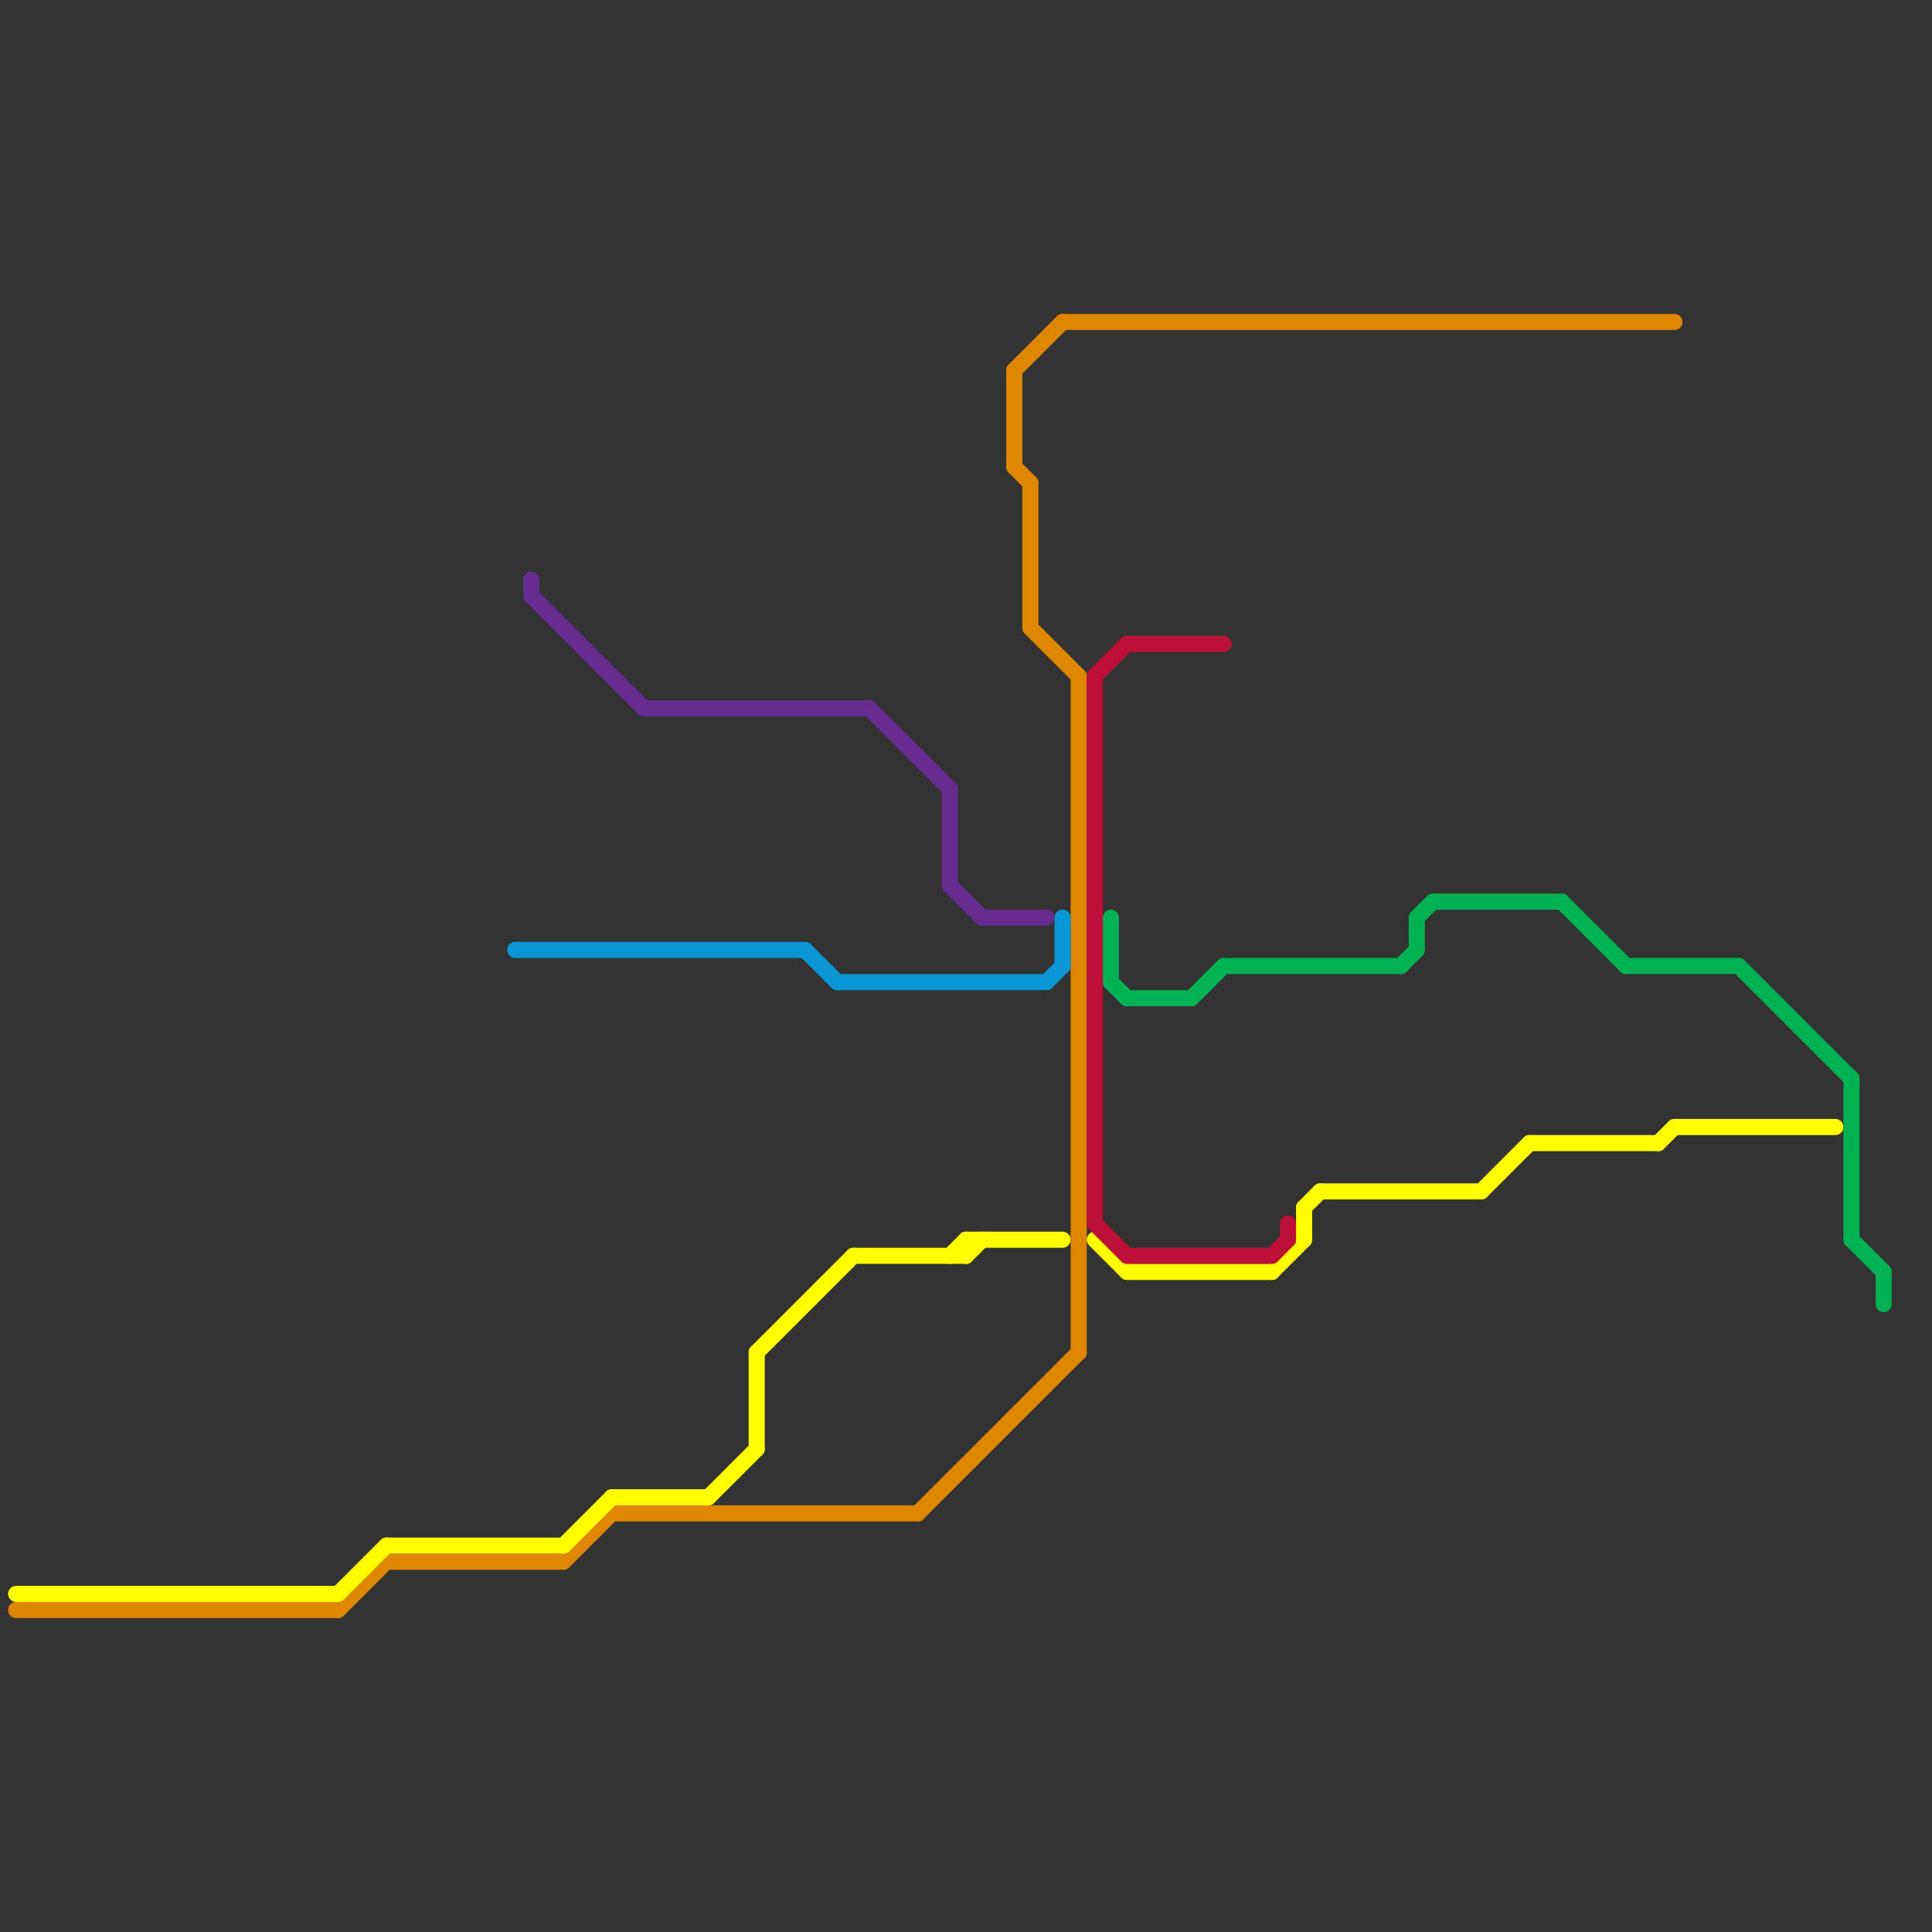 
<svg version="1.1" xmlns="http://www.w3.org/2000/svg" viewBox="0 0 120 120">
<rect x="0" y="0" width="120" height="120" fill="#333333" stroke="none"/>
<style>text { font: 1px Helvetica; font-weight: 600; white-space: pre; dominant-baseline: central; } line { stroke-width: 1; fill: none; stroke-linecap: round; stroke-linejoin: round; } .c0 { stroke: #df8600 } .c1 { stroke: #ffff00 } .c2 { stroke: #00b251 } .c3 { stroke: #0896d7 } .c4 { stroke: #662c90 } .c5 { stroke: #bd1038 }</style><defs><g id="wm-xf"><circle r="1.2" fill="#000"/><circle r="0.9" fill="#fff"/><circle r="0.6" fill="#000"/><circle r="0.3" fill="#fff"/></g><g id="wm"><circle r="0.6" fill="#000"/><circle r="0.3" fill="#fff"/></g></defs><line class="c0" x1="63" y1="23" x2="63" y2="29"/><line class="c0" x1="24" y1="97" x2="35" y2="97"/><line class="c0" x1="63" y1="23" x2="66" y2="20"/><line class="c0" x1="35" y1="97" x2="38" y2="94"/><line class="c0" x1="66" y1="20" x2="104" y2="20"/><line class="c0" x1="38" y1="94" x2="57" y2="94"/><line class="c0" x1="1" y1="100" x2="21" y2="100"/><line class="c0" x1="64" y1="39" x2="67" y2="42"/><line class="c0" x1="63" y1="29" x2="64" y2="30"/><line class="c0" x1="57" y1="94" x2="67" y2="84"/><line class="c0" x1="64" y1="30" x2="64" y2="39"/><line class="c0" x1="21" y1="100" x2="24" y2="97"/><line class="c0" x1="67" y1="42" x2="67" y2="84"/><line class="c1" x1="92" y1="74" x2="95" y2="71"/><line class="c1" x1="60" y1="77" x2="60" y2="78"/><line class="c1" x1="59" y1="78" x2="60" y2="77"/><line class="c1" x1="47" y1="84" x2="47" y2="90"/><line class="c1" x1="21" y1="99" x2="24" y2="96"/><line class="c1" x1="103" y1="71" x2="104" y2="70"/><line class="c1" x1="81" y1="75" x2="82" y2="74"/><line class="c1" x1="44" y1="93" x2="47" y2="90"/><line class="c1" x1="1" y1="99" x2="21" y2="99"/><line class="c1" x1="35" y1="96" x2="38" y2="93"/><line class="c1" x1="47" y1="84" x2="53" y2="78"/><line class="c1" x1="60" y1="77" x2="66" y2="77"/><line class="c1" x1="24" y1="96" x2="35" y2="96"/><line class="c1" x1="79" y1="79" x2="81" y2="77"/><line class="c1" x1="53" y1="78" x2="60" y2="78"/><line class="c1" x1="95" y1="71" x2="103" y2="71"/><line class="c1" x1="82" y1="74" x2="92" y2="74"/><line class="c1" x1="70" y1="79" x2="79" y2="79"/><line class="c1" x1="38" y1="93" x2="44" y2="93"/><line class="c1" x1="81" y1="75" x2="81" y2="77"/><line class="c1" x1="68" y1="77" x2="70" y2="79"/><line class="c1" x1="104" y1="70" x2="114" y2="70"/><line class="c1" x1="60" y1="78" x2="61" y2="77"/><line class="c2" x1="74" y1="62" x2="76" y2="60"/><line class="c2" x1="89" y1="56" x2="97" y2="56"/><line class="c2" x1="76" y1="60" x2="87" y2="60"/><line class="c2" x1="115" y1="67" x2="115" y2="77"/><line class="c2" x1="70" y1="62" x2="74" y2="62"/><line class="c2" x1="117" y1="79" x2="117" y2="81"/><line class="c2" x1="88" y1="57" x2="89" y2="56"/><line class="c2" x1="108" y1="60" x2="115" y2="67"/><line class="c2" x1="101" y1="60" x2="108" y2="60"/><line class="c2" x1="69" y1="57" x2="69" y2="61"/><line class="c2" x1="69" y1="61" x2="70" y2="62"/><line class="c2" x1="115" y1="77" x2="117" y2="79"/><line class="c2" x1="88" y1="57" x2="88" y2="59"/><line class="c2" x1="87" y1="60" x2="88" y2="59"/><line class="c2" x1="97" y1="56" x2="101" y2="60"/><line class="c3" x1="32" y1="59" x2="50" y2="59"/><line class="c3" x1="66" y1="57" x2="66" y2="60"/><line class="c3" x1="50" y1="59" x2="52" y2="61"/><line class="c3" x1="52" y1="61" x2="65" y2="61"/><line class="c3" x1="65" y1="61" x2="66" y2="60"/><line class="c4" x1="61" y1="57" x2="65" y2="57"/><line class="c4" x1="59" y1="55" x2="61" y2="57"/><line class="c4" x1="40" y1="44" x2="54" y2="44"/><line class="c4" x1="54" y1="44" x2="59" y2="49"/><line class="c4" x1="33" y1="36" x2="33" y2="37"/><line class="c4" x1="33" y1="37" x2="40" y2="44"/><line class="c4" x1="59" y1="49" x2="59" y2="55"/><line class="c5" x1="80" y1="76" x2="80" y2="77"/><line class="c5" x1="68" y1="42" x2="70" y2="40"/><line class="c5" x1="68" y1="42" x2="68" y2="76"/><line class="c5" x1="68" y1="76" x2="70" y2="78"/><line class="c5" x1="70" y1="40" x2="76" y2="40"/><line class="c5" x1="70" y1="78" x2="79" y2="78"/><line class="c5" x1="79" y1="78" x2="80" y2="77"/>
</svg>
